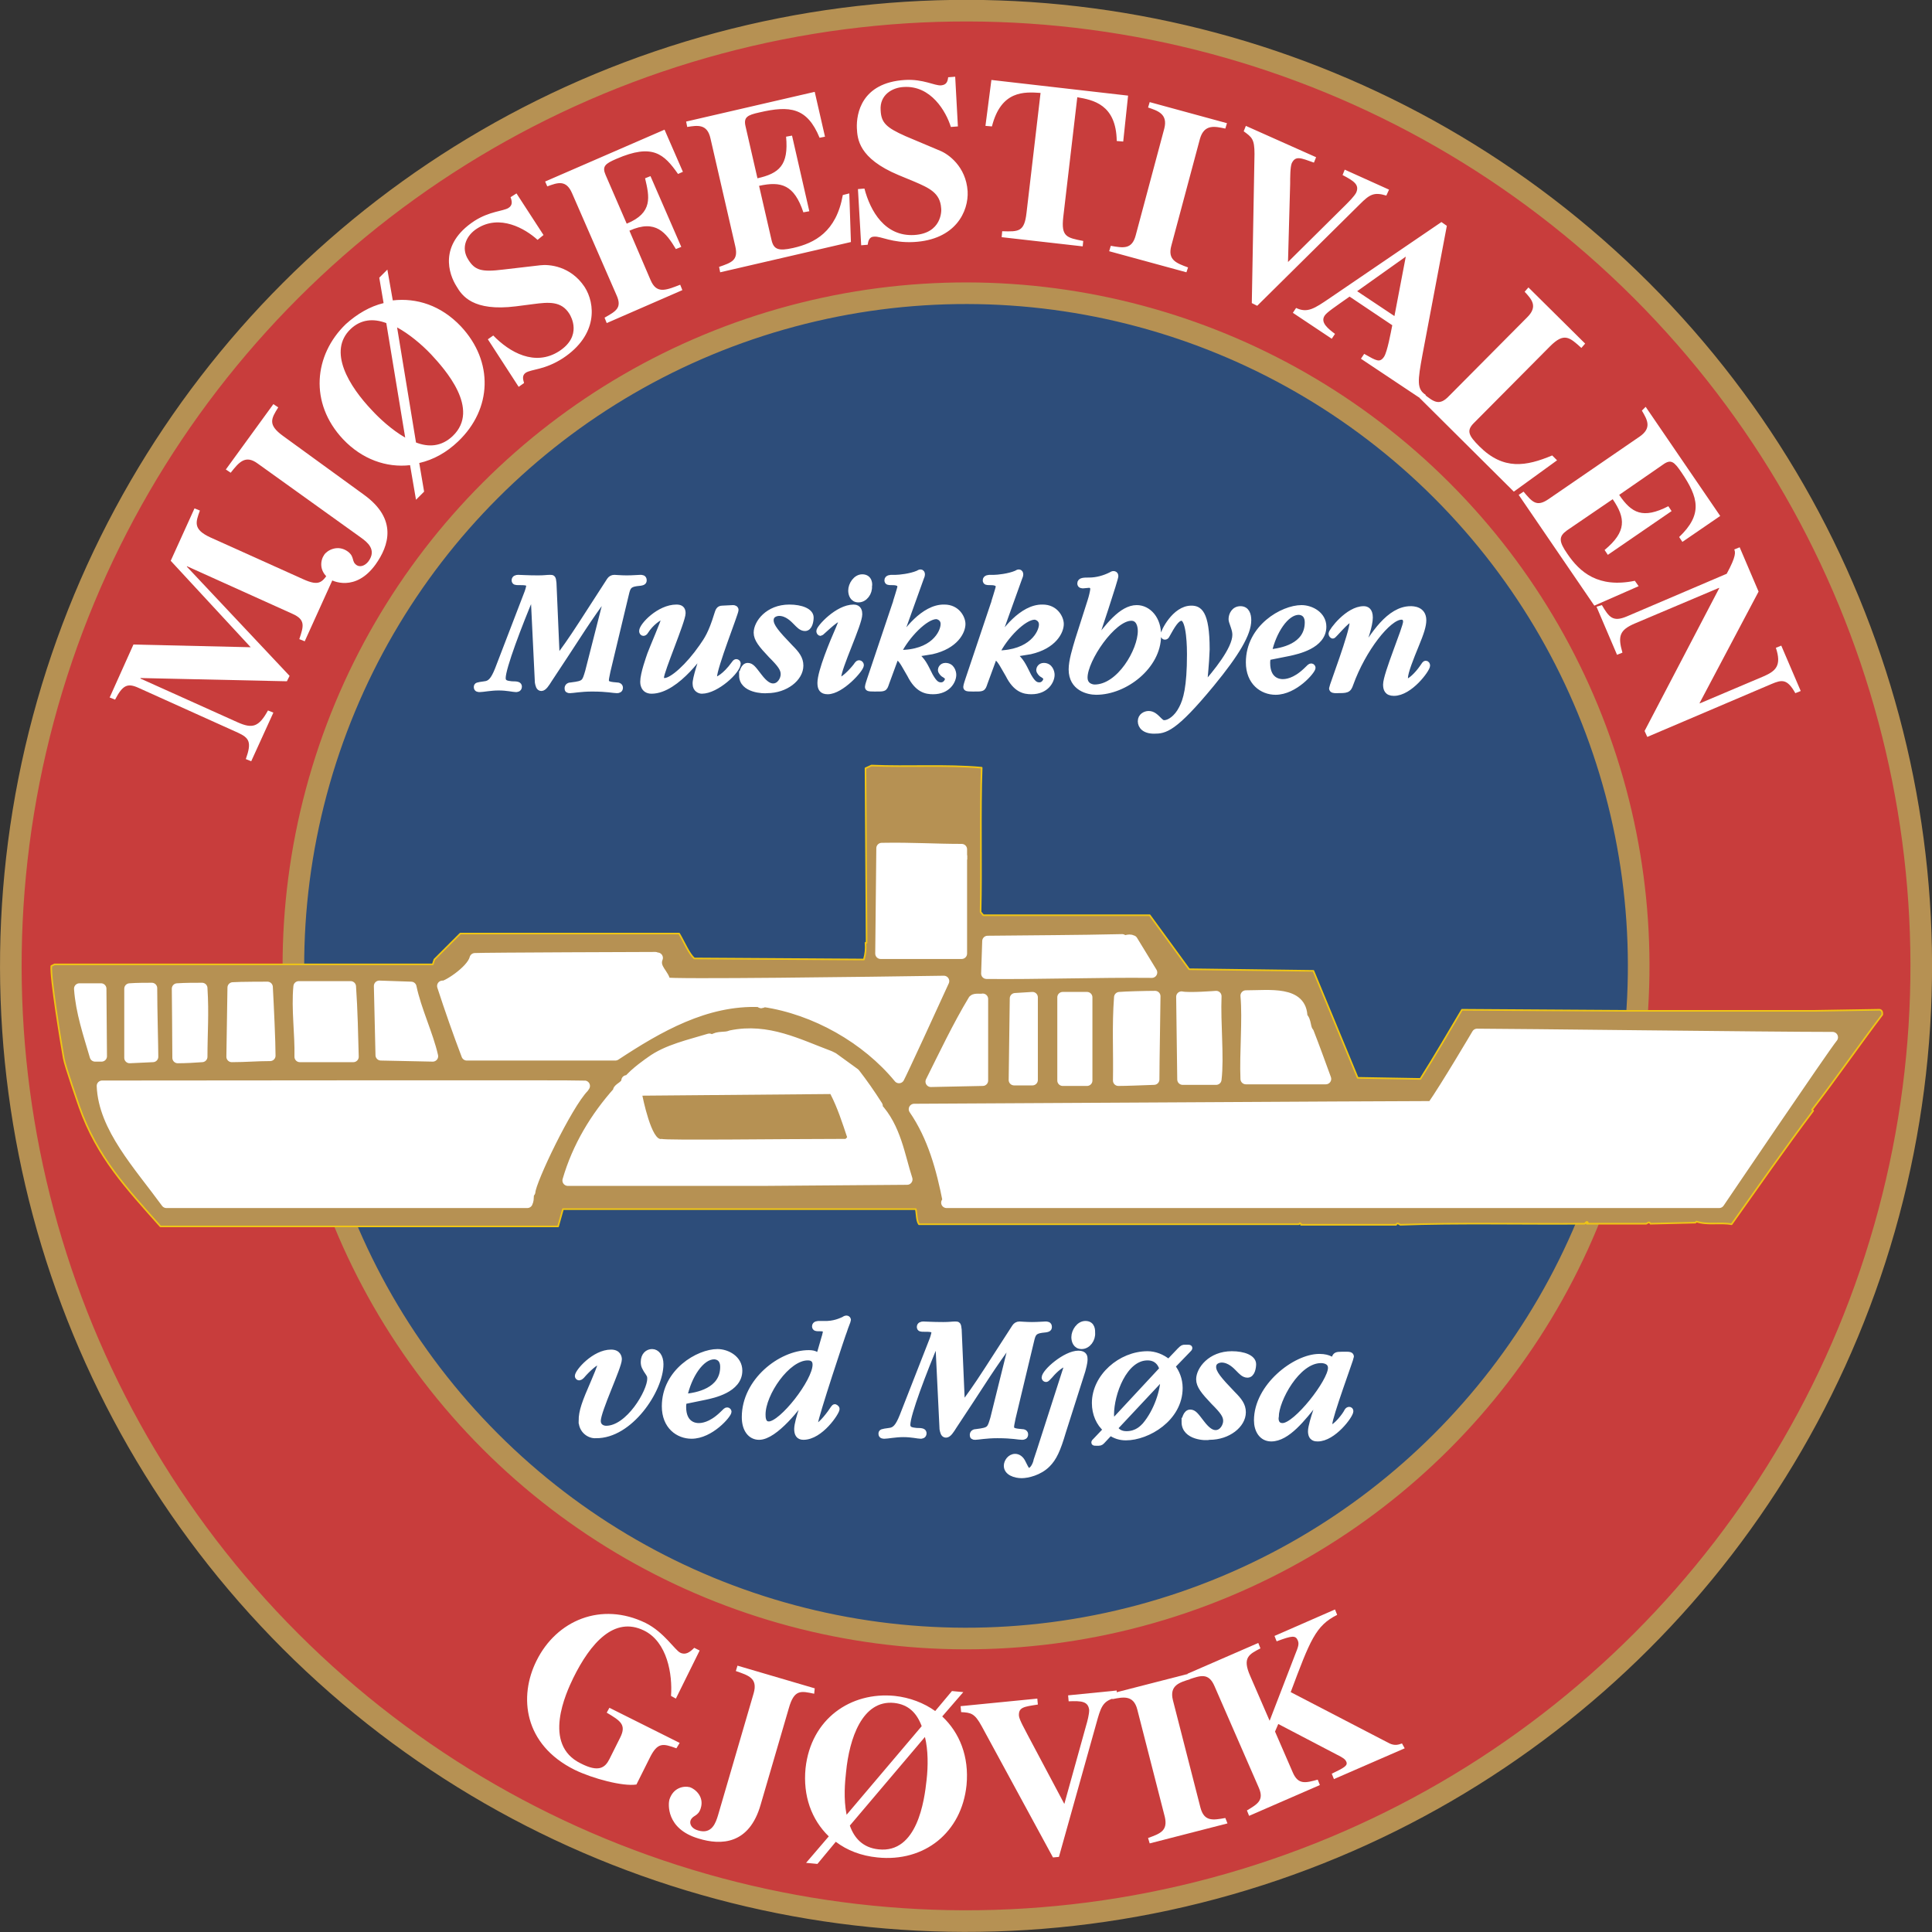 <svg xmlns="http://www.w3.org/2000/svg" xml:space="preserve" style="enable-background:new 0 0 357.6 357.6" viewBox="0 0 357.6 357.6"><rect x="0" y="0" width="357.6" height="357.6" fill="#333333" stroke="none"/><style>.st2,.st4{stroke:#fff}.st2{fill:#fff}.st4{stroke-width:2;stroke-linecap:round;stroke-linejoin:round}.st4,.st5{fill:#fff}</style><switch><g><g id="Layer_1"><circle cx="178.8" cy="178.8" r="176.8" style="fill:#c83d3c;stroke:#b69153;stroke-width:4" transform="rotate(-45.001 178.776 178.78)"/><circle cx="178.8" cy="178.8" r="124.5" style="fill:#2d4d7a;stroke:#b69153;stroke-width:4" transform="rotate(-45.001 178.776 178.78)"/><path d="M112.5 109.8c-3.6 4.8-5.9 8.6-7.7 11.3l-3.1 4.7c-.5.8-1 1.6-1.5 1.6s-.6-.6-.7-1.1l-.8-16.5h-.1c-2.5 5.9-5.5 13.8-5.5 15.7 0 1 .9 1 1.6 1.1 1.1 0 1.4.1 1.4.5 0 .5-.5.5-.6.5-.5 0-1.6-.3-3.2-.3-1.5 0-2.9.3-3.5.3-.2 0-.6 0-.6-.4s.1-.4 1.5-.6c1-.1 1.6-.7 2.4-2.7l5.3-13.8c.3-.7.5-1.5.5-1.7 0-.6-.8-.6-1.9-.6-.5 0-.8 0-.8-.4s.4-.5.7-.5c.5 0 1.7.1 3.7.1 1.2 0 1.6-.1 2.2-.1.5 0 .6 0 .7 1l.6 13.9h.1c1.2-1.6 2.3-3.1 4.5-6.5l5.1-7.9c.2-.3.5-.5.9-.5.2 0 1.3.1 2.3.1 1.1 0 2.2-.1 2.5-.1.3 0 .7 0 .7.5 0 .4-.2.5-1.4.6-1.4.2-1.6.7-1.9 2l-3.4 14.2c-.1.6-.3 1.3-.3 1.7 0 .6.4.8 1.8.9.6 0 .8.2.8.5 0 .4-.3.5-.6.5-.7 0-1.7-.3-4.6-.3-2.1 0-3.6.3-4.1.3-.4 0-.5-.1-.5-.4 0-.4.3-.6.8-.6 2.4-.3 2.4-.5 3-2.5l3.7-14.5zM130.5 120c0 .1-5.1 7.9-9.9 7.9-1.6 0-1.6-1.5-1.6-1.7 0-1.5 1.1-4.5 1.3-5.1.4-1.1 2.6-6.2 2.6-6.6 0-.2-.2-.3-.3-.3-.5 0-2.1 1.1-3.1 2.7-.1.2-.3.3-.4.3-.2 0-.3-.2-.3-.4 0-1 3.2-4.4 6.4-4.4.8 0 1.2.3 1.2 1.1 0 1.4-4 10.7-4 11.9 0 .5.4.6.6.6 1.4 0 4.4-2.7 6.9-6.3.9-1.3 1.7-2.4 2.8-6 .2-.6.3-1.1 1-1.1l2-.1c.2 0 .5.1.5.4 0 .6-4 10.6-4 12.5 0 .2.1.4.3.4.2 0 1.6-.5 3.4-3 .2-.3.3-.3.4-.3.1 0 .3.1.3.3 0 1.4-4 5.1-6.7 5.1-.4 0-1.2-.3-1.2-1.3-.1-.9 1.1-4.4 1.8-6.6zM137.3 125c0-.5.3-1.8 1.1-1.8.7 0 1.1.6 2.1 1.9 1.2 1.6 2 1.9 2.6 1.9 1.2 0 1.9-1.3 1.9-2.2 0-1-.6-1.8-2.3-3.5-1.8-1.9-2.7-3-2.7-4.2 0-1.8 2.1-4.7 6.1-4.7 2.2 0 4 .7 4 1.9 0 .6-.2 2-1.1 2-.7 0-1.2-.6-1.7-1.1-.5-.5-1.6-1.7-3.1-1.7-.2 0-1.5.1-1.5 1.3 0 1.1 1 2.3 3.6 5 1.2 1.2 1.9 2.1 1.9 3.4 0 2.4-2.8 4.6-6.2 4.6-.6.1-4.7 0-4.7-2.8zM155.2 125.4c0 .2.1.4.3.4.8 0 2.8-2.3 3.1-2.8.1-.1.2-.3.4-.3s.4.2.4.4c0 .8-3.7 4.9-6.2 4.9-1.1 0-1.4-.6-1.4-1.6 0-2.1 2.3-7.6 3.4-10.1.3-.7.5-1.2.5-1.5 0-.1 0-.3-.3-.3-.7 0-3.4 2.7-3.5 2.7-.2 0-.3-.2-.3-.4 0-.6 3.4-4.4 6.4-4.4 1 0 1.1.8 1.1 1.3 0 1.8-3.9 9.9-3.9 11.7zm3.7-14.4c-1.1 0-1.4-1-1.4-1.7 0-1.1.9-2.5 2.1-2.5 1.4 0 1.4 1.4 1.3 1.7.1 1.2-.8 2.5-2 2.5zM167.3 123c-.2-.3-.6-1.1-1.4-1.5l-1.8 4.9c-.2.6-.3.9-.6 1-.3.1-.4.1-1.6.1-1.3 0-1.3-.1-1.3-.4 0-.2.3-1.1.4-1.4l4.7-14c0-.1.9-2.8.9-3.1 0-.8-1-.8-1.7-.8-.4 0-.7 0-.7-.4 0-.5.7-.5.9-.5h.7c.6 0 2.7-.2 4.1-.8.2-.1.3-.2.5-.2s.3.2.3.4-.1.5-.2.7l-4.2 11.7.1.1c1.1-1.7 4.5-6.5 8.4-6.4 2.4 0 3.4 2 3.4 3.1 0 1.4-1.3 4.1-5.7 5.1-.5.1-2.6.4-3 .5 1.4 1.3 1.6 1.8 2.7 4 .8 1.4 1.3 1.7 2 1.7.8 0 1.2-.8 1.2-1.1 0-.4-.3-.6-.8-.9 0 0-.5-.4-.5-.8 0-.2.2-.8.9-.8 1.2 0 1.5 1.2 1.5 1.7 0 1.1-1 3.1-3.8 3.1-1.3 0-2.9-.3-4.3-3.1l-1.1-1.9zm7.3-7.5c0-1.1-1-1.4-1.3-1.4-2 0-5.5 3.6-7 6.7 6.4.1 8.3-3.7 8.3-5.3zM185.5 123c-.2-.3-.6-1.1-1.4-1.5l-1.8 4.9c-.2.6-.3.9-.6 1-.3.1-.4.1-1.6.1-1.3 0-1.3-.1-1.3-.4 0-.2.3-1.1.4-1.4l4.7-14c0-.1.9-2.8.9-3.1 0-.8-1-.8-1.7-.8-.4 0-.7 0-.7-.4 0-.5.7-.5.9-.5h.7c.6 0 2.7-.2 4.1-.8.2-.1.3-.2.5-.2s.3.2.3.4-.1.5-.2.7l-4.2 11.7.1.1c1.1-1.7 4.5-6.5 8.4-6.4 2.4 0 3.4 2 3.4 3.1 0 1.4-1.3 4.1-5.7 5.1-.5.1-2.6.4-3 .5 1.4 1.3 1.6 1.8 2.7 4 .8 1.4 1.3 1.7 2 1.7.8 0 1.2-.8 1.2-1.1 0-.4-.3-.6-.8-.9 0 0-.5-.4-.5-.8 0-.2.2-.8.9-.8 1.2 0 1.5 1.2 1.5 1.7 0 1.1-1 3.1-3.8 3.1-1.3 0-2.9-.3-4.3-3.1l-1.1-1.9zm7.3-7.4c0-1.1-1-1.4-1.3-1.4-2 0-5.5 3.6-7 6.7 6.4 0 8.3-3.8 8.3-5.3zM202.4 119.4c2.6-3.5 5.2-6.9 8-6.9 2.2 0 4.1 2.1 4 5.2 0 5.6-6.1 10.4-11.5 10.4-1.5 0-4.6-.7-4.6-4.2 0-1.6.7-3.8 1.2-5.5l2.3-7.2c.2-.6.5-1.8.5-2.2 0-.4-.3-.7-.7-.7-.2 0-1 .1-1.1.1-.2 0-.6 0-.6-.4 0-.6.7-.6 1.7-.6 1.4 0 2.8-.4 4-1 .2-.1.3-.2.5-.2s.4.1.4.4c.1.3-3.6 11.4-4.1 12.8zm8.7-2.6c0-1.1-.4-2.4-1.7-2.4-3.4 0-8.6 7.7-8.6 11 0 1.7 1.6 1.8 1.8 1.8 4.6 0 8.5-6.8 8.5-10.4zM222.9 126.9c2-2.3 5.7-6.7 5.7-9.4 0-.5-.1-.9-.3-1.5-.3-.9-.4-1.1-.4-1.4 0-.8.5-1.9 1.7-1.9s1.5 1.1 1.5 2.1c0 2.5-2.2 6.2-6.8 11.8-7 8.5-8.7 8.7-10.7 8.7-1.8 0-2.5-.9-2.5-1.8 0-1 .9-1.4 1.5-1.4.8 0 1.3.5 2 1.2.4.4.6.5.9.5.9 0 2.3-.9 3.2-2.7.8-1.5 1.5-3.9 1.5-10 0-.7 0-6.7-1.5-6.7-.9 0-1.7 1.4-2.7 3.2-.1.2-.2.3-.4.3-.1 0-.3-.1-.3-.4 0-.5 2.1-4.9 5.2-4.9 1.4 0 2.9.6 2.9 7.6-.1 2.9-.4 5.3-.5 6.7zM234.7 121.7c-.1.6-.1.8-.1 1 0 3.2 2.1 3.5 2.8 3.5.6 0 2.2-.1 4.3-2.1.7-.7.8-.8 1-.8.2 0 .3.2.3.3 0 .6-3.3 4.5-6.9 4.5-2.5 0-5-1.8-5-5.5 0-6.5 6.3-10.1 9.8-10.1 1.8 0 4.1 1.2 4.1 3.5 0 3.6-5 4.6-6.3 4.9l-4 .8zm7.3-6.5c0-.3 0-1.8-1.6-1.9-2.4 0-4.7 3.7-5.5 7.4 2.3-.2 7.1-1.1 7.1-5.5zM251.9 121.1c2.2-3.5 5.2-8.4 9.2-8.4.4 0 2.4 0 2.4 2.1 0 1-.4 2.3-1.4 4.7-.9 2.2-2 4.9-2 6 0 .3.2.6.4.6.5 0 1.8-1.2 2.7-2.5.5-.7.5-.8.7-.8.2 0 .3.2.3.4 0 .7-3.2 5.1-6.2 5.1-1.3 0-1.5-.8-1.5-1.6 0-1.9 3.7-10.5 3.7-11.6 0-.8-.5-.9-.8-.9-2.4 0-7.1 6-9.4 12.4-.4 1.2-.7 1.2-2.7 1.2-.3 0-.8 0-.8-.4 0-.3 3.8-10.3 3.8-12.2 0-.4-.3-.5-.3-.5-.7 0-3.1 3-3.3 3-.1 0-.3-.2-.3-.4 0-.5 3.1-4.6 6-4.6.5 0 1.2.2 1.2 1.6 0 1.4-.9 4-1.4 5.4l-.3 1.4zM107.6 263c0-1.8.6-3.4 2.3-7.3.3-.7 1.2-2.8 1.2-3.2 0-.3-.2-.4-.3-.4-.5 0-2 1.3-3.1 2.6 0 0-.3.3-.5.3s-.3-.2-.3-.3c0-.8 3.1-4.4 6.2-4.4 1.4 0 1.5 1 1.5 1.3 0 1.4-3.9 9.5-3.9 11.4 0 1 .8 1.4 1.5 1.4 4.1 0 8.1-6.8 8.1-9.2 0-.6-.1-.7-.7-1.6-.2-.4-.5-.7-.5-1.5 0-1.3.8-1.9 1.6-1.9.9 0 1.6.9 1.6 2.3 0 4.8-5.7 13.3-12 13.2-1.2.1-2.7-.9-2.7-2.7zM126.6 259.4c-.1.6-.1.8-.1 1 0 3.2 2.1 3.5 2.8 3.5.6 0 2.2-.1 4.3-2.1.7-.7.8-.8 1-.8.2 0 .3.2.3.3 0 .6-3.3 4.5-6.9 4.5-2.5 0-5-1.8-5-5.5 0-6.5 6.3-10.1 9.8-10.1 1.8 0 4.1 1.2 4.1 3.5 0 3.6-5 4.6-6.4 4.9l-3.9.8zm7.2-6.4c0-.3 0-1.8-1.6-1.9-2.4 0-4.7 3.6-5.5 7.4 2.3-.2 7.1-1.1 7.1-5.5zM149.3 258.2c-1.4 2-5.8 7.8-8.8 7.8-1.6 0-2.7-1.4-2.7-3.7 0-6.7 6.7-11.9 11.9-11.9 1.2 0 1.6.4 1.8.8l1.1-3.8c0-.1.2-.6.2-.9 0-.6-.5-.6-1.4-.6-.2 0-.6 0-.6-.4 0-.5.6-.5.9-.5h.7c2 .1 3.3-.6 3.8-.8.1-.1.3-.2.5-.2s.3.2.3.3c0 .2-.5 1.3-.7 2-.2.4-5.4 16.1-5.4 17.1 0 .2.1.5.3.5.7 0 2.5-2.4 3-3.2.1-.1.2-.3.3-.3 0 0 .4.1.4.4 0 .6-3 5.2-6.2 5.2-.9 0-1.2-.6-1.2-1.5 0-1.6 1.8-6.2 1.8-6.3zm-7 5.4c2.4 0 8.6-7.9 8.6-11 0-1.3-1.1-1.3-1.4-1.3-3.8 0-8.3 6.7-8.3 10.5 0 .5 0 1.8 1.1 1.8zM187.4 248c-3.6 4.8-5.9 8.6-7.7 11.3l-3.1 4.7c-.5.8-1 1.6-1.5 1.6s-.6-.6-.7-1.1l-.8-16.5h-.1c-2.5 5.9-5.5 13.8-5.5 15.7 0 1 .9 1 1.6 1.1 1.1 0 1.4.1 1.4.5 0 .5-.5.5-.6.5-.5 0-1.6-.3-3.2-.3-1.5 0-2.9.3-3.5.3-.2 0-.6 0-.6-.4s.1-.4 1.5-.6c1-.1 1.6-.7 2.4-2.7l5.4-13.8c.3-.7.5-1.5.5-1.7 0-.6-.8-.6-1.9-.6-.5 0-.8 0-.8-.4s.4-.5.7-.5c.5 0 1.6.1 3.7.1 1.2 0 1.6-.1 2.2-.1.5 0 .6 0 .7 1l.6 13.9h.1c1.2-1.6 2.3-3.1 4.5-6.5l5.1-7.9c.2-.3.5-.5.9-.5.2 0 1.3.1 2.3.1 1.1 0 2.2-.1 2.5-.1.3 0 .7 0 .7.5 0 .4-.2.5-1.4.6-1.4.2-1.6.7-1.9 2l-3.4 14.2c-.1.6-.3 1.3-.3 1.7 0 .6.4.8 1.8.9.6 0 .8.2.8.5 0 .4-.3.5-.6.5-.7 0-1.7-.3-4.6-.3-2.1 0-3.6.3-4.1.3-.4 0-.5-.1-.5-.4 0-.4.3-.6.8-.6 2.4-.3 2.4-.5 3-2.5l3.6-14.5z" class="st2"/><path d="m192.4 268.5 4.6-14.3c.1-.3.4-1.2.4-1.3 0-.2-.1-.4-.3-.4-.5 0-1.7.9-2.7 2.1-.4.4-.6.7-.8.7-.2 0-.3-.2-.3-.3 0-1.1 3.9-4.5 6.3-4.5 1.2 0 1.2.7 1.2 1.1 0 .7-.3 1.7-.4 2.1l-3.6 11.3c-1 3.4-1.7 4.9-2.9 6.1-1.5 1.5-3.7 2-4.8 2-1.2 0-2.8-.5-2.8-1.8 0-.7.6-1.7 1.6-1.7.5 0 1.1.3 1.5 1.2.6 1.2.7 1.4 1 1.4.9 0 1.4-1.7 1.4-1.9l.6-1.8zm7.8-19.3c-1.1 0-1.4-1-1.4-1.7 0-1.1.9-2.5 2.1-2.5 1.4 0 1.3 1.4 1.3 1.7.1 1.2-.8 2.5-2 2.5zM218.4 249.9c.5-.5.6-.5.9-.5H219.9c.1 0 .3 0 .3.1s-.1.2-.3.4l-2.9 3c.8 1 1.4 2.4 1.4 4 0 5.7-6 9.2-10 9.2-1.1 0-2-.3-2.9-.9l-1.5 1.6c-.3.3-.4.3-1 .3-.4 0-.5 0-.5-.1s0-.1.4-.5l1.8-1.9c-1.3-1.1-2.1-2.9-2.1-4.9 0-4.9 4.8-9.1 9.8-9.1 1.3 0 2.7.5 3.9 1.5l2.1-2.2zm-3.3 3.5c-.3-1.1-1.1-2.1-2.7-2.1-4.3 0-6.7 6.7-6.7 10.5 0 .5.1 1 .2 1.5l9.2-9.9zm-8.7 10.9c.4.7 1.1 1.1 2.1 1.1 2 0 3-1.2 3.4-1.6 2.2-2.6 3.4-6.4 3.4-8.8v-.2l-8.9 9.5zM219.2 263.2c0-.5.3-1.8 1.1-1.8.7 0 1.1.6 2.1 1.9 1.2 1.6 2 1.9 2.6 1.9 1.2 0 1.9-1.3 1.9-2.2 0-1-.6-1.8-2.3-3.5-1.8-1.9-2.7-3-2.7-4.2 0-1.8 2.1-4.7 6.1-4.7 2.2 0 4 .7 4 1.9 0 .6-.2 2-1.1 2-.7 0-1.2-.6-1.7-1.1-.5-.5-1.6-1.7-3.1-1.7-.2 0-1.5.1-1.5 1.3 0 1.1 1 2.3 3.6 5 1.2 1.2 1.9 2.1 1.9 3.4 0 2.4-2.8 4.6-6.2 4.6-.6.2-4.7.1-4.7-2.8zM249.4 250.7c.2 0 .7 0 .7.4 0 .3-4 11.1-4 12.5 0 .3.1.6.3.6.8 0 2.6-2.3 2.9-3 .1-.2.3-.3.4-.3.2 0 .3.1.3.3 0 .8-3.2 5.1-6.1 5.1-.4 0-1.3 0-1.3-1.4 0-.8.6-2.7.9-3.6l.7-2c.1-.2.2-.7.3-.8l-.1-.1c-.1.2-.5.7-.8 1.1-2.4 3-5.3 6.8-8.3 6.8-1.8 0-2.7-1.6-2.7-3.4 0-6.3 7.1-11.8 11.6-11.8 1 0 1.6.2 2 .4 0 0 .4.2.5.2.1 0 .3-.3.3-.4.2-.5.4-.6 1.3-.6h1.1zm-12 13.2c2.5 0 8.9-8.2 8.9-10.7 0-1.3-1.4-1.4-1.8-1.4-4.4 0-8.3 7.4-8.3 10.4-.1.4-.1 1.7 1.2 1.7z" class="st2"/><path d="M181.7 142.1c-.3 8 0 18.4-.2 26.7l.5.6h30.8l7.3 10 23 .3 8.2 19.8 11.6.2c2.9-4.6 4.9-8.1 7.7-12.8l30.6.2h34.7l12-.2c.5.1.5.5.5.9-4.4 5.8-8.6 11.9-13 17.6l.2.2c-5.2 6.9-10.2 14.1-15.1 21-2.1-.4-4.5.2-6.5-.5l-.2.2-8.3.2c-.3-.5-.5-.1-.8 0h-11l.2-.2c-.2-.4-.5.2-.6.2-10.6.1-24-.2-34.1.2-.3-.1-.5-.5-.8 0h-17.6c.1-.2-.1-.2-.2-.3l-.2.2h-70.3c-.5-.7-.4-2.1-.6-2.8h-65.3l-.9 3.2H29.7c-6.3-7.1-11.7-12.8-15-22.1 0 0-2.7-7.7-2.9-9-.5-2.8-2.5-15-2.3-17.1l.6-.3h70l.3-.9 4.8-4.8h40.5c.9 1.5 1.8 3.7 2.8 4.6l31.4.2c.3-1.1.4-1.9.3-3.1h.2l-.2-32.3 1.1-.5c6.8.3 13.8-.2 20.4.4z" style="fill:#b69153;stroke:#efc515;stroke-width:.3;stroke-linecap:round;stroke-linejoin:round"/><path d="M178 157.2v19.3h-15l.2-19.5c5.8-.1 9.8.2 14.8.2z" class="st4"/><path d="M178.8 158.3h.2v.8h-.2z" class="st5"/><path d="m209.6 174.1 3.6 5.9c-10.1-.1-21 .3-30.6.2l.2-6c8.5-.1 16.1-.1 24.9-.3.7.5 1.1-.2 1.9.2zM121.3 177.2c-.1.2.1.2.2.3l.2-.2c-.8 2 1.4 3.1 1.4 4.6.7.4 38.3-.1 51.6-.3-1.9 4.2-7.8 17-8.3 17.9-6-7.3-15.5-12.7-25-14.1-.6.3-.4.3-.8 0-10-.4-18.8 4.7-26.7 9.9H86.4c-1.6-4.2-3.1-8.5-4.5-12.8.3.4 5.4-2.7 6-5.1 1.8-.1 33-.2 33.4-.2zM49.5 182.7c.2 3.7.5 10.1.5 12.7-2.5 0-4.5.2-7.1.2l.2-12.8c1.2-.1 6.4-.1 6.4-.1zM64.9 182.6c.3 4.3.4 9.2.5 13h-9.9c.1-4.2-.6-8.8-.2-13h9.6zM76.1 182.7c.9 4.3 3.1 8.8 4 12.8l-9.6-.2-.3-12.8 5.9.2zM28.1 182.9c0 4 .2 10.7.2 12.7l-4.3.2V183c1.3-.1 3.1-.1 4.1-.1zM37.4 182.9c.3 4.8 0 8.2 0 12.7-1.2.1-3.1.2-4.5.2 0-2.7-.1-12.8-.1-12.8 1.6-.1 3.1-.1 4.6-.1zM18.8 195.5h-1.2c-1.2-4.1-2.6-8.2-2.9-12.5h4l.1 12.5zM213.8 184.4c0 1.7-.2 12.2-.2 15.4-2.9.1-5 .2-6.6.2.1-5.4-.2-10.1.2-15.4 1.1-.1 4.9-.2 6.6-.2zM225.1 184.4c-.2 5 .5 11.3 0 15.4h-6.2l-.2-15.3c1.3.3 6.4-.1 6.4-.1zM241 188.3c.8.6.5 2 1.2 2.8 1.1 2.8 2.1 5.6 3.2 8.6h-14.8c-.2-4.7.4-11 0-15.4 4.4 0 10.4-.9 10.4 4zM201.2 200h-4.5v-15.4h4.5zM181.9 200l-9.6.2c2.4-4.8 5-10.3 7.9-15.1.3-.3 1.3-.1 1.7-.2V200zM191.1 184.6v15.3h-3.4l.2-15.1 3.2-.2z" class="st4"/><path d="m153.6 195.5.6.3 4 2.9c1.4 1.8 2.8 3.8 4.2 6l-.2.2c3.6 3.8 4.3 9.1 5.7 13.4l-26.4.2h-36.4c1.8-6.2 5.1-11.7 9.4-16.5-.3-.3.8-.8 1.1-1.2l.6-.6-.2-.2.2.2c1.2-1.6 4.3-3.7 4.3-3.7 3-2.2 7.2-3.1 10.8-4.2.1.3.4.1.6.2 1.1-.8 2.2-.3 3.4-.8 6.8-1.4 12.4 1.6 18.3 3.8zM339.2 192c-1.5 1.8-21 30.6-21 30.6h-143l.3-.2c-1.2-6.1-2.8-12-6.3-17.1 5.1 0 86.7-.5 95.9-.5 2.4-3.4 8.3-13.4 8.3-13.4 5.9 0 54.1.6 65.8.6zM108.2 201l-.2.3c-3.1 3.2-9.8 17.2-9.9 19.3-.5.3-.1 1.2-.5 2H30.8c-5.1-7-11.6-13.9-11.9-21.6 9.4 0 88.8-.1 89.3 0z" class="st4"/><path d="M153.7 202.5c1.3 2.5 2.2 5.3 3.1 8l-.3.3c-10.8 0-33.7.3-34 0-1.9.6-3.6-8-3.6-8s33.2-.3 34.8-.3z" style="fill:#b69153"/><path d="m62.2 105.9-5.8 12.8-1-.4c.8-2.4 1.2-3.6-1.3-4.7l-19.5-8.8v.1l19 20.2-.5 1-27.1-.6v.1l18 8.1c2.7 1.2 3.9.9 5.6-2.2l1 .4-4.1 9-1-.4c1.1-3.1.7-3.9-1.5-4.9l-18.4-8.3c-2-.9-2.9-.5-4.3 2.2l-1-.4 4.4-9.8 21.7.5-14.8-16 4.4-9.7 1 .4c-.8 2.2-1.3 3.5 2 5l17.1 7.7c3.1 1.4 3.6.6 5.1-1.8l1 .5z" class="st5"/><path d="M51.5 75.4c-1.3 2.1-2 3.2.9 5.3l15 10.9c6.2 4.5 4.6 9.4 2.1 12.9-3.7 5.1-8 3.1-8.6 2.6-1.9-1.4-1.6-3.4-.9-4.4.5-.8 2.5-2 4.4-.6 1.3 1 .6 1.8 1.6 2.5.6.4 1.5.2 2.2-.7 1.6-2.2-.3-3.6-1.4-4.4L47.7 85.8c-2.3-1.7-3.5-.2-5 1.7l-.9-.6 8.8-12.1.9.6zM75 81c-2.6-1.5-4.9-3.7-6.1-5-4.3-4.5-8.3-11-4-15.1 1.9-1.8 4.2-2 6.6-1.1L75 81zm-3.3-31.1-1.5 1.5.8 4.7c-2.5.6-4.9 2-7 3.9-5.9 5.7-6.8 14.6-.5 21.3 3.5 3.7 8 5.3 12.4 4.8l1.1 6.4 1.5-1.5-.9-5.3c2.6-.6 5-1.9 7.2-4 6.3-6 6.6-14.8.5-21.3-3.7-3.9-8.2-5.3-12.6-4.8l-1-5.7zm1.8 10.7c2.2 1.2 4.5 3.1 6.3 5 2.5 2.7 9.2 10.1 4 15.1-2.1 2-4.5 2.1-6.8 1.2l-3.5-21.3zM99.5 44.4c-2.3-2.1-7-4.8-11.2-2.1-1.9 1.2-3.1 3.5-1.6 5.8 1.2 1.9 2.4 2.3 6.4 1.8l6.9-.8c1.6-.2 5.6.1 8.2 4 2 3.1 2.5 8.9-4 13.2-3.4 2.2-5.8 2-6.9 2.7-.7.5-.5 1.2-.3 1.9l-1 .7-5.7-8.8 1-.7c3 3.1 7.7 5.8 12.2 2.9 4.3-2.8 2.2-6.4 1.9-6.9-1.5-2.4-3.8-2.2-6.8-1.8l-3.1.4c-8 1-10-2-11-3.7-1.4-2.2-3.4-7.7 3.3-12.1 2.8-1.8 5.3-1.8 6.3-2.4.8-.5.7-1.2.4-2l1.1-.7 5 7.7-1.1.9zM100.9 33.6 123 24l3.4 7.8-.9.4c-2.6-3.7-4.7-5.7-11.4-2.8-2.1.9-2.7 1.4-2 3l3.9 9c4.9-2 4.2-5 3.4-8.4l1-.4 5.7 13.1-1 .4c-1.8-3-3.7-5.6-8.6-3.4l3.9 9.1c1.1 2.6 2.7 2 5.5.9l.4 1-14 6.1-.4-1c2.1-1.2 3.3-1.8 2.2-4.2l-8.2-18.8c-1.1-2.6-2.7-2-4.6-1.3l-.4-.9zM127 22.5l23.8-5.5 1.9 8.3-1 .2c-2.3-5.6-5.5-6-11.1-4.7-2.3.5-3 .9-2.6 2.6l2.2 9.6c4-.9 5.8-2.4 5.3-7.7l1.1-.2 3.2 14-1.1.2c-1.7-5.1-4.1-5.8-8.2-4.9l2.3 10c.4 1.8 1.3 2.1 4 1.5 4-.9 8-3 9.2-9.8l1.2-.3.3 9-24.2 5.6-.2-1c2.3-.8 3.6-1.2 3-3.8l-4.6-20c-.6-2.7-2.4-2.4-4.3-2.1l-.2-1zM176 23.5c-.9-2.9-3.7-7.7-8.7-7.4-2.2.1-4.5 1.5-4.3 4.3.1 2.3 1 3.2 4.6 4.8l6.4 2.7c1.5.6 4.8 2.9 5.1 7.5.2 3.7-2.2 9-10 9.4-4 .2-6-1.1-7.3-1-.9 0-1.1.8-1.2 1.5l-1.2.1-.6-10.4 1.2-.1c1.1 4.2 3.8 8.9 9.2 8.6 5.1-.3 5.1-4.5 5-5-.2-2.8-2.2-3.7-5-4.9l-2.9-1.2c-7.4-3.1-7.6-6.7-7.7-8.7-.1-2.6.8-8.4 8.9-8.9 3.4-.2 5.5 1.1 6.7 1 1-.1 1.2-.7 1.3-1.5l1.3-.1.5 9.2-1.3.1zM200.4 45.6l-15-1.7.1-1.1c3.1.1 4.1.1 4.5-3.4l2.6-22.2c-3-.2-7.3-.5-9 6.2l-1.2-.1 1.1-8.5 25.3 2.9-.9 8.5-1.2-.1c-.1-6.8-4.4-7.6-7.3-8.1l-2.6 22.2c-.4 3.6.6 3.8 3.7 4.4l-.1 1zM219.6 50.4l-14.3-3.9.3-1c2.3.4 3.9.7 4.6-1.9l5.3-19.8c.7-2.7-1.2-3.3-3-3.9l.3-1 14.3 3.9-.3 1c-1.9-.4-3.9-.9-4.7 1.9l-5.3 19.8c-.7 2.6.9 3.2 3.1 4l-.3.9zM256.6 36.2c-2.3-.7-3.1-.2-4.9 1.6l-19 18.8-1-.5.5-27.6c0-2.8-.5-3.1-2-4.2l.4-1 13 5.8-.4 1c-2.5-.9-3.4-1.3-4.1.1-.3.7-.3 2.7-.3 3.8l-.4 14.5L249 38c.7-.7 1.6-1.6 2-2.3.7-1.5-.4-2.2-2.5-3.3l.4-1 8.2 3.7-.5 1.1zM251.2 53.9l9-6.4-2.1 11-6.9-4.6zm12.7 19.2c-1.7-1.1-1.5-2.6-.6-7.5l4.5-23.8-1-.7-20.7 14.1c-2.8 1.9-4.1 2.8-6.2 1.8l-.6.9 7.2 4.8.6-.9c-1.2-.9-2.8-2.1-1.9-3.4.4-.6 1.9-1.6 4.6-3.5l7.9 5.3c-.3 1.5-.9 4.8-1.5 5.8-.8 1.2-1.4.8-3.7-.5l-.6.9 11.4 7.6.6-.9z" class="st5"/><path d="m280.2 91-17.4-17.3.7-.8c1.9 1.5 2.9 2.3 4.7.4l14.5-14.6c2-2 .8-3.3-.5-4.7l.7-.8 10.5 10.4-.7.8c-2.2-2-3.2-2.9-5.8-.3l-14.1 14.2c-1.4 1.4-1 2.3 1 4.3 4.5 4.5 8.7 3.7 13.5 1.7l.9.9-8 5.8zM304.6 75.3l13.8 20.2-7 4.8-.6-.9c4.4-4.2 3.6-7.3.4-12-1.3-1.9-1.9-2.5-3.4-1.4l-8.1 5.6c2.3 3.4 4.4 4.5 9.1 2.1l.6.9-11.8 8.1-.6-.9c4.1-3.4 3.9-5.9 1.5-9.4l-8.5 5.8c-1.5 1.1-1.5 2 .1 4.3 2.3 3.4 5.7 6.4 12.5 5l.7 1-8.2 3.6-14-20.5.9-.6c1.6 1.9 2.4 2.9 4.6 1.4l16.9-11.6c2.3-1.6 1.4-3.1.4-4.8l.7-.7zM296.5 112c1.3 2.2 2 3.2 4.6 2.1l18.5-7.9c1.8-3.3 1.6-4 1.4-4.5l1-.4 3.5 8.2-10.9 20.6v.1l11.8-5c2.3-1 3.4-2 2.3-5.3l1-.4 3.6 8.4-1 .4c-1.5-2.7-2.5-2.5-4.4-1.7l-23 9.8-.5-1.1 13.8-26.4v-.1l-15.6 6.6c-2.8 1.2-3.2 2.3-2.3 5.4l-1 .4-3.8-8.9 1-.3zM125.2 323.6c-2.5-.9-3.5-1.2-5 1.9l-2.4 4.8c-2.5.4-8.1-1.1-11.4-2.7-9.5-4.7-10.4-13.6-7.1-20.2 3.7-7.5 12-11 20.2-7 3.4 1.7 5.4 5 6.4 5.5s1.8-.1 2.6-.9l1 .5-4.4 8.9-.9-.5c.3-4-.7-10-5-12.1-5.5-2.7-9.9 2.3-13.1 8.8-1.3 2.7-5.8 12.3 1.4 15.8 3.3 1.7 4.5.8 5.3-.8l2-4c1.2-2.4 0-3.1-2.5-4.6l.5-.9 13 6.5-.6 1zM150.7 313.5c-2.4-.5-3.7-.9-4.7 2.7l-5.2 17.8c-2.1 7.4-7.3 7.6-11.5 6.3-6.1-1.8-5.6-6.5-5.4-7.2.7-2.2 2.6-2.6 3.8-2.3.9.3 2.7 1.7 2 3.9-.5 1.6-1.5 1.2-1.9 2.3-.2.7.3 1.5 1.4 1.8 2.6.8 3.3-1.5 3.7-2.8l6.6-22.6c.8-2.8-1-3.3-3.3-4.1l.3-1 14.3 4.2-.1 1zM156.7 335.9c-.6-3-.3-6.1-.1-7.9.6-6.2 3-13.4 8.9-12.8 2.7.3 4.2 1.9 5.1 4.3l-13.9 16.4zm21.6-22.7-2.1-.2-3.1 3.7c-2.1-1.5-4.7-2.5-7.5-2.8-8.1-.8-15.5 4.2-16.5 13.4-.5 5.1 1.1 9.5 4.3 12.6l-4.2 4.9 2.1.2 3.4-4.1c2.1 1.6 4.7 2.6 7.7 2.9 8.7.9 15.6-4.6 16.5-13.4.5-5.3-1.3-9.7-4.5-12.7l3.9-4.5zm-7.1 8.3c.6 2.4.6 5.4.3 8-.4 3.7-1.7 13.6-8.9 12.8-2.9-.3-4.5-2.1-5.3-4.4l13.9-16.4z" class="st5"/><path d="M206.7 314.2c-2.3.5-2.8 1.4-3.5 3.8l-7.2 25.7-1.1.1-13.2-24.3c-1.3-2.4-2-2.5-3.8-2.6l-.1-1.1 14.2-1.4.1 1.1c-2.6.4-3.6.5-3.5 2.1.1.8 1.1 2.5 1.6 3.5l6.8 12.8 4-14.4c.3-1 .6-2.2.6-3-.2-1.6-1.4-1.7-3.8-1.6l-.1-1.1 9-.9v1.3z" class="st5"/><path d="m227.2 337.5-14.4 3.7-.3-1c2.2-.8 3.7-1.3 3.1-3.9l-5.1-19.9c-.7-2.7-2.6-2.3-4.6-1.9l-.3-1 14.4-3.7.3 1c-1.9.6-3.9 1.1-3.2 3.9l5.1 19.9c.7 2.6 2.3 2.3 4.6 1.9l.4 1z" class="st5"/><path d="m260 323.6-13.1 5.7-.4-1c2.3-1.1 3-1.5 2.7-2.2-.2-.5-.7-.8-1.7-1.3l-10.9-5.7-.6 1.4 3.3 7.6c1 2.3 2.4 1.9 4.6 1.3l.4 1-13.1 5.7-.4-1c2-1.2 3.2-1.9 2.2-4.2l-8.2-18.8c-1.1-2.6-2.7-1.9-4.6-1.3l-.4-1 13.1-5.7.4 1c-2.1 1.1-3.4 1.7-1.9 5.1l3.6 8.3 4.7-12.2c.6-1.5.8-2 .5-2.7-.4-.9-1-.9-3.9.2l-.4-1 11.2-4.9.4 1c-4 2-5 4.7-8.6 14.3l18.3 9.5c.9.4 1.5.3 2.3 0l.5.9z" class="st5"/></g></g></switch></svg>